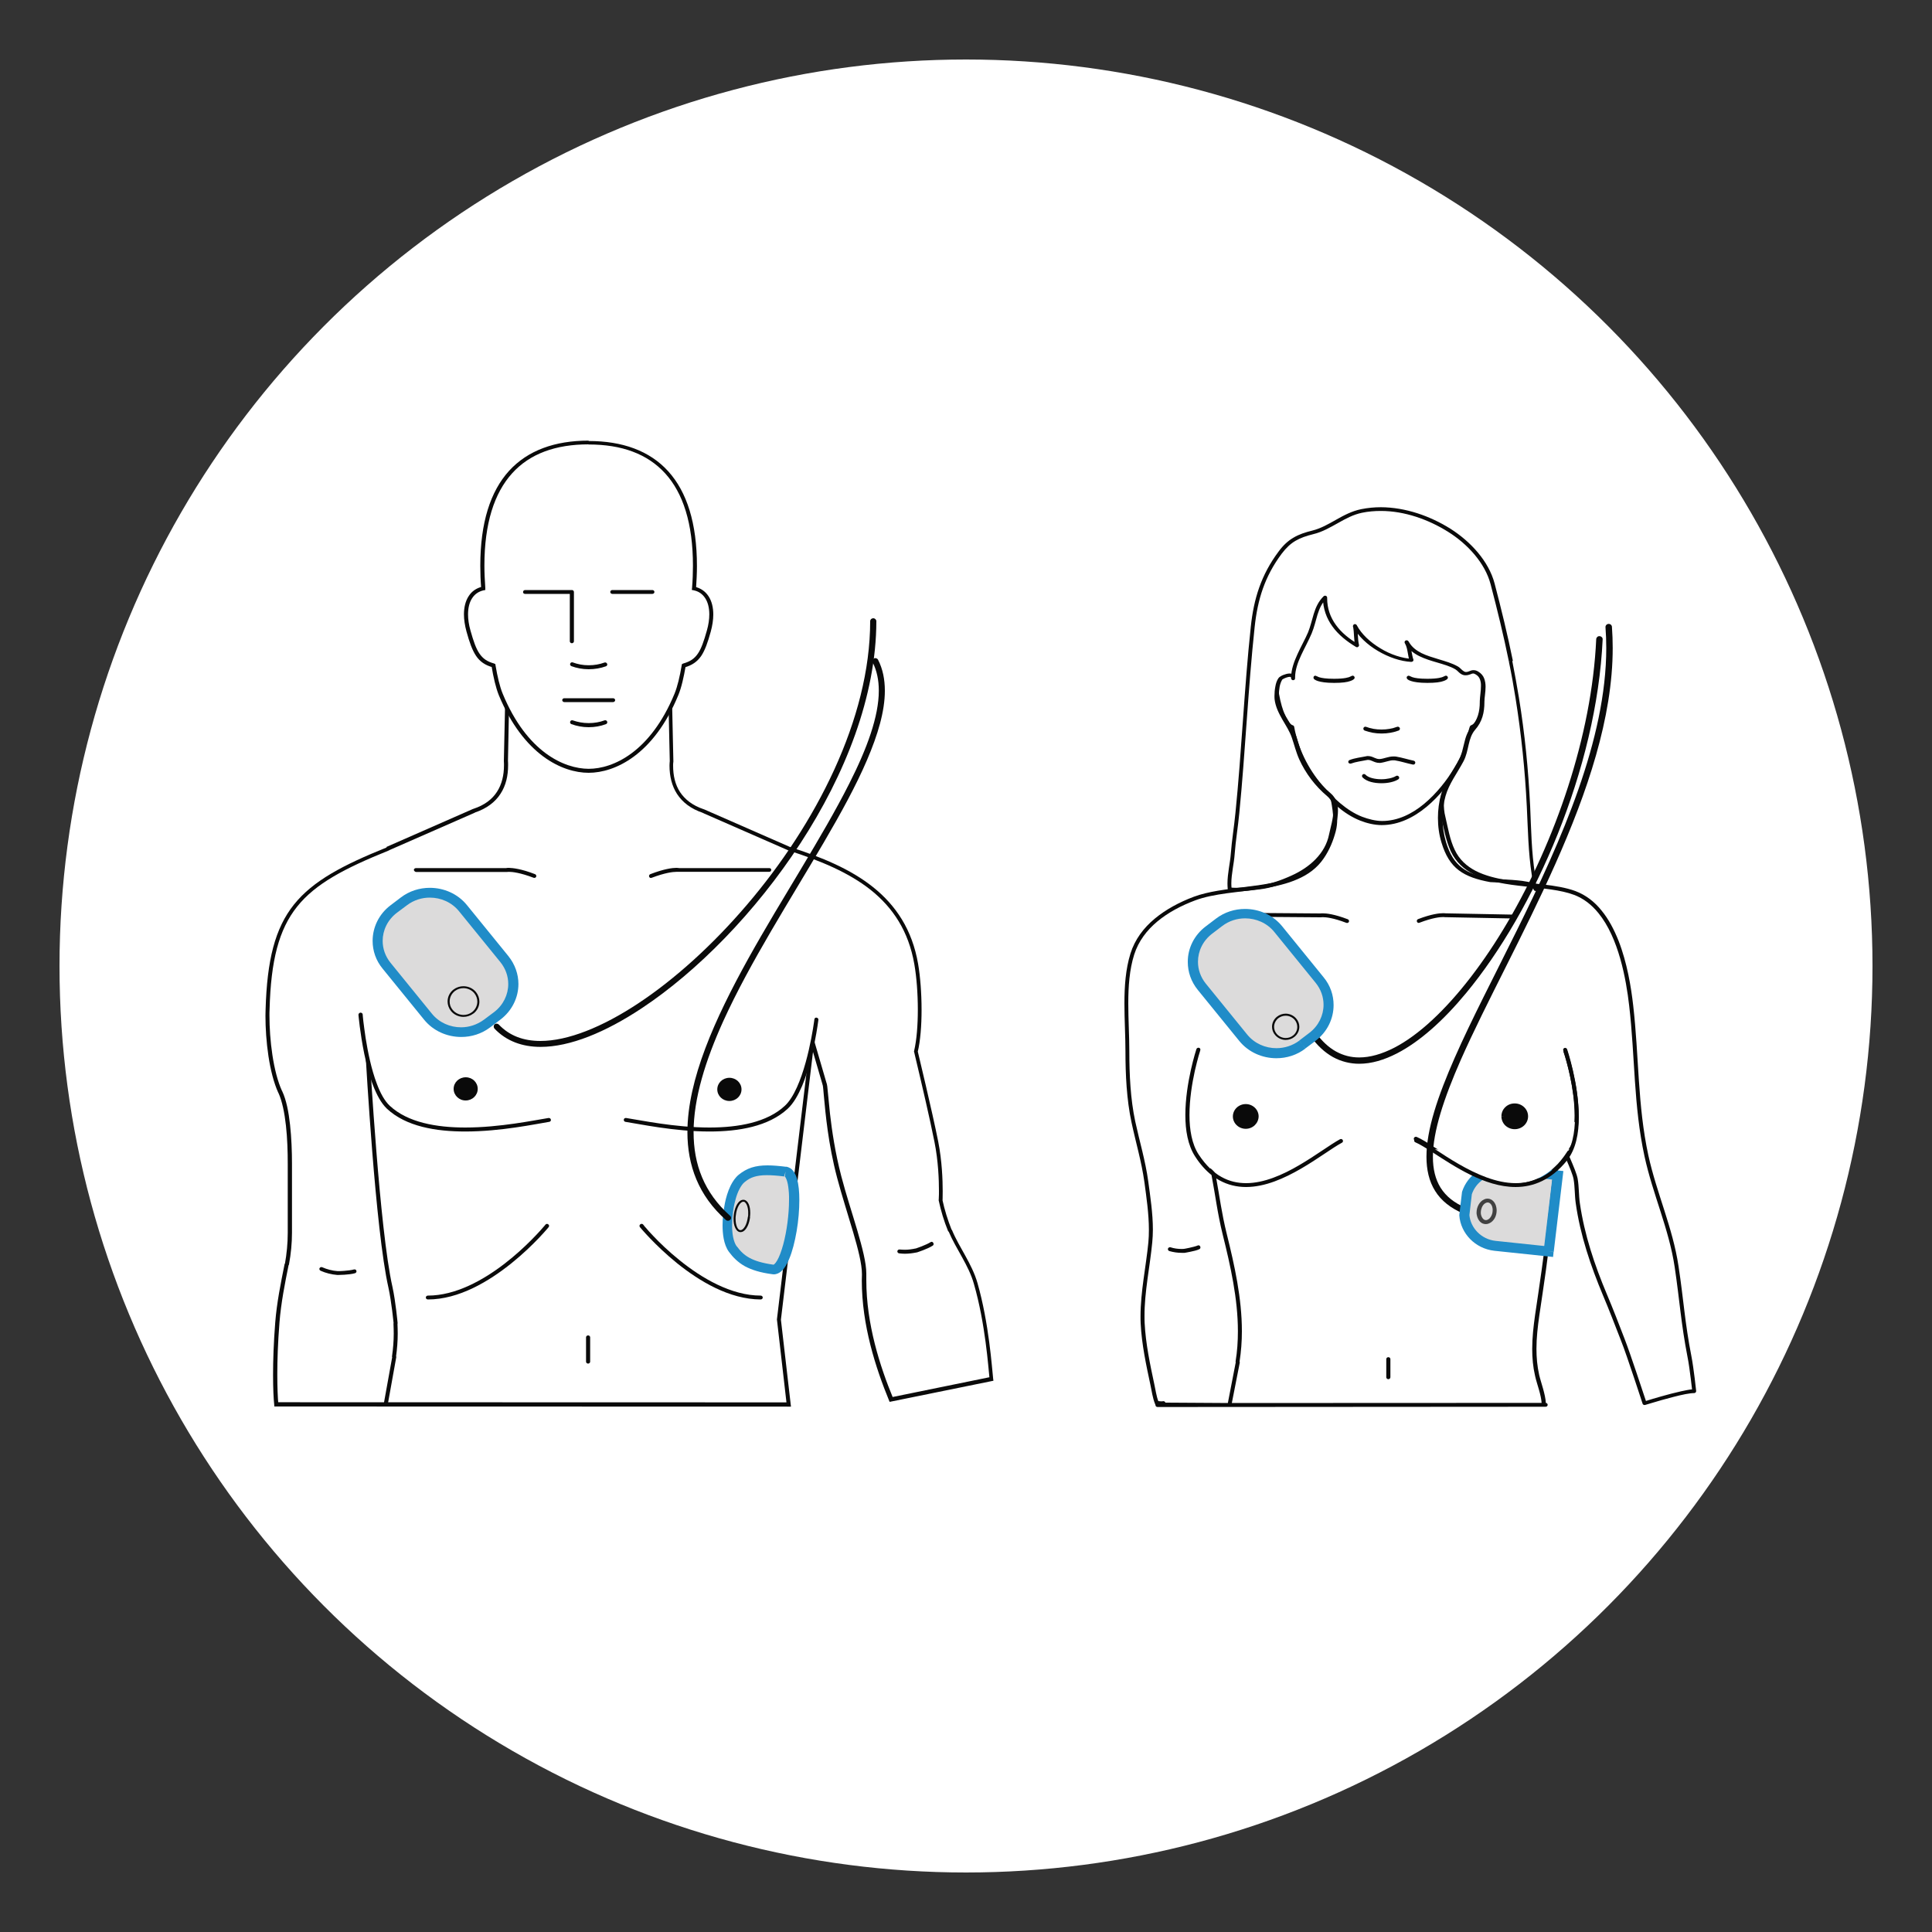 <svg xmlns="http://www.w3.org/2000/svg" xmlns:xlink="http://www.w3.org/1999/xlink" id="Ebene_1" x="0px" y="0px" viewBox="0 0 150 150" style="enable-background:new 0 0 150 150;" xml:space="preserve"><rect x="0" y="0" width="150" height="150" fill="#333333" stroke="none"/><style type="text/css">	.st0{fill:#FFFFFF;}	.st1{fill:#0A0A0A;}	.st2{fill:#DCDBDB;}	.st3{fill:#208CC8;}	.st4{fill-rule:evenodd;clip-rule:evenodd;fill:#FFFFFF;}	.st5{fill:#424242;}	.st6{fill-rule:evenodd;clip-rule:evenodd;fill:#0A0A0A;}</style><circle class="st0" cx="75" cy="75" r="70.38"></circle><g>	<path class="st0" d="M52.06,54.98l0.09,4.1l-0.01,0.03c-0.01,0.11-0.02,0.22-0.02,0.34c0,1.59,0.69,2.92,2.49,3.53l6.69,2.93  l0.02,0.02L61.3,65.9c4.87,1.56,8.94,3.7,9.84,8.95c0.33,1.92,0.4,5.01-0.02,6.79c0,0,1.13,4.69,1.59,7  c0.46,2.31,0.34,4.55,0.34,4.55c0.16,0.8,0.41,1.58,0.71,2.34l0.04,0.05c0.57,1.35,1.55,2.61,1.97,4.07  c0.9,3.13,1.12,6.52,1.22,7.42l-7.79,1.59c-1.08-2.6-2.19-6.07-2.09-9.67c0.04-1.56-1.19-4.76-1.93-7.6  c-0.97-3.69-1-6.93-1.14-7.24l-0.96-3.25l-2.59,21.57l0.76,6.59l-39.79-0.01c-0.08-0.91-0.17-3.13,0.09-6.38  c0.12-1.51,0.42-3.04,0.72-4.47l0.03-0.05c0.15-0.79,0.23-1.61,0.23-2.43l0-0.01v-3l0-0.04v-2.29l0,0c0-1.89-0.14-4.24-0.74-5.56  l-0.01-0.02c-0.76-1.67-1.04-4.45-0.98-6.39c0.2-7.67,2.48-9.72,9.34-12.47l0.02-0.02l6.69-2.93c1.8-0.61,2.48-1.94,2.48-3.53  c0-0.12,0-0.23-0.01-0.34l0-0.03l0.08-4.1"></path>	<path class="st1" d="M51.91,54.98l0.09,4.08l0,0.01l0,0.01l0,0.01c-0.01,0.12-0.02,0.23-0.02,0.35c0,0.82,0.18,1.58,0.59,2.21  c0.42,0.64,1.07,1.15,2,1.46l0.05-0.14l-0.07,0.14l6.67,2.92l0.01,0.01l0.19-0.24l-0.02-0.02L61.3,65.9l-0.05,0.14  c2.43,0.78,4.65,1.7,6.36,3.06c1.71,1.37,2.93,3.18,3.38,5.77c0.17,0.97,0.27,2.26,0.27,3.52c0,1.2-0.09,2.36-0.29,3.21l-0.01,0.03  l0.01,0.03c0,0,0.07,0.29,0.18,0.77c0.34,1.42,1.06,4.49,1.4,6.22c0.3,1.49,0.35,2.97,0.35,3.8c0,0.22,0,0.4-0.01,0.52  c0,0.12-0.01,0.19-0.01,0.19l0,0.02l0,0.02c0.17,0.8,0.41,1.6,0.72,2.36l0.01,0.02l0.06,0.07l0.12-0.1l-0.14,0.06  c0.58,1.37,1.56,2.63,1.96,4.06c0.9,3.11,1.12,6.49,1.22,7.4l0.16-0.02l-0.03-0.15l-7.79,1.59l0.03,0.15l0.15-0.06  c-1.03-2.49-2.09-5.77-2.09-9.19c0-0.14,0-0.28,0-0.42c0-0.03,0-0.06,0-0.09c0-0.83-0.31-2.01-0.7-3.35  c-0.39-1.33-0.88-2.81-1.24-4.2c-0.48-1.84-0.73-3.56-0.88-4.87c-0.07-0.65-0.12-1.2-0.16-1.61c-0.02-0.2-0.04-0.37-0.05-0.5  c-0.01-0.06-0.02-0.12-0.03-0.17c-0.01-0.05-0.02-0.08-0.04-0.12l-0.14,0.06l0.15-0.04l-0.95-3.25l-0.31,0.02l-2.59,21.59  l0.74,6.44l-39.61-0.01v0.15l0.16-0.01c-0.04-0.45-0.08-1.23-0.08-2.29c0-1.07,0.04-2.44,0.17-4.06c0.12-1.5,0.42-3.02,0.71-4.45  l-0.15-0.03l0.13,0.08l0.03-0.05l0.02-0.03l0-0.03c0.15-0.8,0.23-1.63,0.23-2.45h-0.16l0.15,0.06l0-0.01l0.01-0.03v-3.03l0-0.04  l0-0.01v-2.35l-0.04-0.04l-0.12,0.09h0.16c0-0.95-0.04-2.01-0.15-3.01c-0.11-1-0.29-1.93-0.61-2.61l0,0l-0.01-0.02l-0.14,0.07  l0.14-0.06c-0.69-1.5-0.98-3.98-0.98-5.87c0-0.16,0-0.31,0.01-0.46c0.1-3.82,0.72-6.21,2.14-7.99c1.42-1.78,3.68-2.97,7.1-4.35  l0.03-0.01l0.02-0.02l6.66-2.92l-0.07-0.14l0.05,0.14c0.93-0.31,1.59-0.82,2-1.46c0.42-0.64,0.59-1.4,0.59-2.21  c0-0.12,0-0.23-0.01-0.35v0l0-0.02l0.08-4.08l-0.31-0.01l-0.09,4.12l0.01,0.04l0.15-0.03l-0.16,0.01c0.01,0.1,0.01,0.21,0.01,0.32  c0,0.77-0.17,1.48-0.54,2.05c-0.37,0.58-0.96,1.04-1.84,1.33l-0.01,0l-6.72,2.95L30,65.82l0.12,0.1l-0.06-0.14  c-3.43,1.38-5.74,2.59-7.23,4.44c-1.48,1.85-2.1,4.32-2.21,8.17c0,0.15-0.01,0.31-0.01,0.47c0,1.92,0.28,4.41,1,5.99l0,0l0.01,0.02  l0.14-0.07l-0.14,0.06c0.29,0.64,0.47,1.54,0.58,2.53c0.11,0.98,0.14,2.04,0.14,2.98v0.05l0,0v2.24l0,0.04v0.01v3.01h0.16  l-0.15-0.06l0,0.01l-0.01,0.03v0.03c0,0.81-0.08,1.61-0.22,2.4l0.16,0.02l-0.14-0.08l-0.03,0.05l-0.02,0.02l0,0.03  c-0.29,1.44-0.6,2.97-0.72,4.49c-0.13,1.63-0.17,3-0.17,4.08c0,1.08,0.04,1.86,0.09,2.32l0.01,0.14l40.11,0.01l-0.78-6.75  l2.49-20.79l0.74,2.53l0,0.01c0,0,0.01,0.02,0.02,0.06c0.03,0.14,0.05,0.45,0.09,0.88c0.12,1.29,0.33,3.67,1.02,6.28  c0.37,1.4,0.85,2.88,1.24,4.21c0.39,1.33,0.69,2.5,0.69,3.27c0,0.03,0,0.05,0,0.08c0,0.14-0.01,0.29-0.01,0.43  c0,3.47,1.08,6.79,2.11,9.3l0.05,0.12l8.06-1.64l-0.02-0.14c-0.1-0.9-0.32-4.3-1.22-7.45c-0.43-1.5-1.42-2.76-1.97-4.09l-0.01-0.02  l-0.06-0.07l-0.12,0.1l0.15-0.06c-0.3-0.75-0.54-1.53-0.71-2.31l-0.15,0.03l0.16,0.01c0,0,0.01-0.27,0.01-0.72  c0-0.85-0.05-2.34-0.35-3.86c-0.46-2.32-1.59-7-1.59-7.01l-0.15,0.04l0.15,0.03c0.21-0.88,0.3-2.07,0.3-3.28  c0-1.28-0.1-2.58-0.27-3.57c-0.46-2.66-1.73-4.54-3.49-5.95c-1.76-1.41-4.02-2.34-6.46-3.12l-0.15,0.26l0.02,0.02l0.19-0.24  l-0.02-0.02l-0.01-0.01l-6.71-2.94l-0.01,0c-0.87-0.29-1.46-0.76-1.84-1.33c-0.38-0.58-0.54-1.28-0.54-2.05  c0-0.11,0-0.21,0.02-0.32l-0.16-0.01l0.15,0.03l0.01-0.03l0-0.02l-0.09-4.12"></path>	<path class="st0" d="M63.39,79.15c0,0-0.64,5.24-2.34,6.81c-3.19,2.97-10.51,1.29-12.47,0.99"></path>	<path class="st1" d="M63.23,79.13c0,0-0.01,0.08-0.03,0.22c-0.07,0.51-0.28,1.81-0.65,3.14c-0.37,1.34-0.91,2.71-1.61,3.36  c-1.39,1.3-3.63,1.69-5.86,1.69c-2.71,0-5.39-0.58-6.47-0.74c-0.09-0.01-0.17,0.04-0.18,0.13c-0.01,0.08,0.05,0.16,0.13,0.17  c1.07,0.16,3.77,0.75,6.52,0.75c2.27,0,4.59-0.39,6.08-1.77c0.45-0.42,0.81-1.06,1.12-1.78c0.9-2.17,1.26-5.12,1.26-5.12  c0.01-0.08-0.05-0.16-0.14-0.17C63.32,78.99,63.24,79.05,63.23,79.13"></path>	<path class="st0" d="M45.69,34.36L45.69,34.36c-5.58,0-8.74,3.46-8.18,11.31v0.02c-1.2,0.24-1.63,1.59-1.15,3.31  c0.47,1.65,0.82,2.35,1.93,2.66l0.02,0.01c0.15,0.9,0.33,1.67,0.57,2.25c1.9,4.59,4.86,5.92,6.82,5.93h-0.01h0.01h0  c1.97-0.01,4.92-1.34,6.82-5.93c0.24-0.58,0.42-1.35,0.57-2.25l0.02-0.01c1.11-0.31,1.47-1,1.93-2.66  c0.48-1.72,0.05-3.07-1.15-3.31l0-0.02C54.45,37.81,51.29,34.36,45.69,34.36h0.01"></path>	<path class="st1" d="M45.69,34.36v0.15h0.01v-0.3c-2.61,0-4.72,0.75-6.18,2.35c-1.45,1.6-2.23,4.03-2.23,7.37  c0,0.56,0.02,1.14,0.07,1.75l0.16-0.01h-0.16v0.02h0.16l-0.03-0.15c-0.48,0.1-0.86,0.36-1.1,0.74c-0.25,0.38-0.37,0.87-0.37,1.42  c0,0.41,0.07,0.86,0.2,1.34c0.23,0.83,0.44,1.43,0.74,1.88c0.3,0.45,0.71,0.73,1.3,0.89l0.04-0.15l-0.07,0.14l0.02,0.01l0.07-0.14  l-0.16,0.03c0.15,0.9,0.33,1.68,0.57,2.28c1.92,4.63,4.93,6.02,6.97,6.02v-0.3h-0.01v0.3h0.01v-0.3h0v0.3  c2.04,0,5.05-1.39,6.96-6.02c0.25-0.6,0.42-1.38,0.58-2.28l-0.16-0.03l0.07,0.14l0.02-0.01l-0.07-0.13l0.04,0.15  c0.58-0.16,0.99-0.44,1.3-0.89c0.3-0.45,0.51-1.05,0.74-1.88c0.13-0.47,0.2-0.93,0.2-1.34c0-0.55-0.12-1.04-0.37-1.42  c-0.25-0.38-0.62-0.64-1.1-0.74l-0.03,0.15l0.16,0.02l0-0.02v0v0c0.04-0.61,0.07-1.19,0.07-1.75c0-3.33-0.78-5.76-2.23-7.36  c-1.45-1.6-3.57-2.35-6.17-2.35v0.3h0v-0.3h-0.01v0.3V34.36v0.15h0.01v-0.3h0v0.3c2.55,0,4.55,0.72,5.94,2.25  c1.38,1.52,2.15,3.88,2.15,7.16c0,0.55-0.02,1.13-0.07,1.73l0.16,0.01l-0.16-0.02v0.02l-0.02,0.14l0.14,0.03  c0.4,0.08,0.69,0.29,0.9,0.61c0.21,0.32,0.32,0.75,0.32,1.26c0,0.38-0.06,0.81-0.19,1.26c-0.23,0.82-0.43,1.4-0.7,1.79  c-0.27,0.39-0.59,0.61-1.12,0.76l-0.02,0.01l-0.03,0.01l-0.07,0.04l-0.01,0.07c-0.15,0.89-0.33,1.65-0.56,2.22  c-1.88,4.55-4.78,5.83-6.67,5.83v0.3h0v-0.3h-0.01v0.3h0.01v-0.3c-1.89-0.01-4.79-1.28-6.67-5.83c-0.23-0.56-0.41-1.33-0.56-2.22  l-0.01-0.08l-0.09-0.04l-0.01-0.01l-0.01,0c-0.53-0.15-0.85-0.37-1.12-0.76c-0.27-0.39-0.47-0.97-0.7-1.79  c-0.13-0.45-0.19-0.88-0.19-1.26c0-0.51,0.11-0.95,0.32-1.26c0.21-0.32,0.5-0.52,0.9-0.61l0.12-0.02v-0.14v-0.01v-0.01  c-0.04-0.6-0.07-1.18-0.07-1.73c0-3.29,0.77-5.64,2.15-7.17c1.38-1.53,3.39-2.25,5.94-2.25v-0.3h-0.01v0.3"></path>	<polyline class="st0" points="40.76,45.96 44.39,45.96 44.39,49.79  "></polyline>	<path class="st1" d="M40.76,46.11h3.48v3.68c0,0.08,0.07,0.15,0.16,0.15c0.09,0,0.16-0.07,0.16-0.15v-3.83  c0-0.04-0.02-0.08-0.05-0.11c-0.03-0.03-0.07-0.04-0.11-0.04h-3.63c-0.09,0-0.16,0.07-0.16,0.15  C40.6,46.04,40.67,46.11,40.76,46.11"></path>	<line class="st0" x1="47.54" y1="45.96" x2="50.64" y2="45.96"></line>	<path class="st1" d="M47.54,46.11h3.11c0.09,0,0.16-0.07,0.16-0.15c0-0.08-0.07-0.15-0.16-0.15h-3.11c-0.09,0-0.16,0.07-0.16,0.15  C47.38,46.04,47.45,46.11,47.54,46.11"></path>	<line class="st0" x1="43.81" y1="54.36" x2="47.6" y2="54.36"></line>	<path class="st1" d="M43.81,54.51h3.79c0.09,0,0.16-0.07,0.16-0.15c0-0.08-0.07-0.15-0.16-0.15h-3.79c-0.09,0-0.16,0.07-0.16,0.15  C43.66,54.45,43.73,54.51,43.81,54.51"></path>	<path class="st0" d="M46.99,51.58c-0.39,0.14-0.83,0.22-1.28,0.22h-0.02c-0.45,0-0.88-0.08-1.28-0.22"></path>	<path class="st1" d="M46.93,51.44c-0.38,0.14-0.79,0.21-1.22,0.21h-0.02c-0.43,0-0.84-0.08-1.22-0.22  c-0.08-0.03-0.17,0.01-0.2,0.09c-0.03,0.08,0.01,0.16,0.09,0.2c0.41,0.15,0.87,0.24,1.33,0.24h0.02c0.47,0,0.92-0.08,1.34-0.23  c0.08-0.03,0.12-0.12,0.09-0.19C47.1,51.45,47.01,51.41,46.93,51.44"></path>	<path class="st0" d="M46.99,56.07c-0.39,0.15-0.83,0.23-1.28,0.23h-0.02c-0.45,0-0.88-0.08-1.28-0.23"></path>	<path class="st1" d="M46.93,55.93c-0.37,0.14-0.79,0.21-1.22,0.21h-0.02c-0.43,0-0.84-0.08-1.22-0.21  c-0.08-0.03-0.17,0.01-0.2,0.09c-0.03,0.08,0.01,0.17,0.09,0.2c0.41,0.15,0.87,0.24,1.33,0.24h0.02c0.47,0,0.92-0.08,1.34-0.24  c0.08-0.03,0.12-0.12,0.09-0.2C47.1,55.93,47.01,55.9,46.93,55.93"></path>	<path class="st0" d="M59.74,67.55H52.7c0,0-0.61-0.13-2.15,0.46"></path>	<path class="st1" d="M59.74,67.4H52.7v0.15l0.03-0.15c-0.01,0-0.08-0.02-0.21-0.02c-0.3,0-0.94,0.07-2.03,0.49  c-0.08,0.03-0.12,0.12-0.09,0.2c0.03,0.08,0.12,0.12,0.2,0.08c1.06-0.4,1.66-0.46,1.91-0.46c0.06,0,0.1,0,0.12,0l0.02,0h0  l0.01-0.06l-0.01,0.06h0l0.01-0.06l-0.01,0.06l0.03,0h7.04c0.09,0,0.16-0.07,0.16-0.15C59.89,67.47,59.82,67.4,59.74,67.4"></path>	<path class="st0" d="M32.31,67.55h7.04c0,0,0.61-0.13,2.15,0.46"></path>	<path class="st1" d="M32.31,67.7h7.04l0.03,0l-0.01-0.06l0.01,0.06l-0.01-0.06l0.01,0.06c0,0,0.05-0.01,0.14-0.01  c0.25,0,0.86,0.06,1.91,0.46c0.08,0.03,0.17-0.01,0.2-0.08c0.03-0.08-0.01-0.17-0.09-0.2c-1.08-0.42-1.73-0.48-2.03-0.49  c-0.13,0-0.2,0.01-0.21,0.02l0.03,0.15V67.4h-7.04c-0.09,0-0.16,0.07-0.16,0.15C32.16,67.63,32.23,67.7,32.31,67.7"></path>	<path class="st0" d="M28.56,82.15c0,0,0.76,13.36,1.76,17.79c0.25,1.12,0.4,2.78,0.4,2.78l-0.01,0.07c0.01,0.25,0.02,0.5,0.02,0.75  c0,0.6-0.05,1.19-0.13,1.76l0.02,0.06l-0.66,3.63"></path>	<path class="st1" d="M28.4,82.16c0,0,0.19,3.34,0.5,7.24c0.31,3.9,0.75,8.34,1.26,10.58l0,0l0,0c0.12,0.55,0.22,1.24,0.29,1.79  c0.03,0.27,0.06,0.52,0.08,0.69c0.02,0.17,0.03,0.27,0.03,0.27l0.16-0.01l-0.16-0.02l-0.01,0.07l0,0.01v0.01  c0.01,0.25,0.02,0.49,0.02,0.75c0,0.59-0.05,1.17-0.13,1.74l-0.01,0.03l0.02,0.06l-0.65,3.6l0.31,0.05l0.66-3.67l-0.03-0.09  l-0.15,0.04l0.16,0.02c0.08-0.58,0.13-1.18,0.13-1.78c0-0.26-0.01-0.51-0.02-0.76l-0.16,0.01l0.16,0.02l0.01-0.07l0-0.02l0-0.01  c0,0-0.15-1.66-0.4-2.8v0v0c-0.5-2.2-0.94-6.65-1.25-10.54c-0.16-1.95-0.28-3.75-0.37-5.08c-0.04-0.66-0.08-1.2-0.1-1.57  c-0.02-0.37-0.04-0.58-0.04-0.58"></path>	<path class="st0" d="M72.34,96.56c-0.35,0.24-1.2,0.52-1.2,0.52c-0.44,0.1-0.88,0.12-1.3,0.08"></path>	<path class="st1" d="M72.25,96.44c-0.15,0.1-0.45,0.23-0.7,0.33c-0.12,0.05-0.24,0.09-0.33,0.12c-0.08,0.03-0.14,0.05-0.14,0.05  l0.05,0.14l-0.04-0.15c-0.28,0.06-0.56,0.1-0.83,0.1c-0.14,0-0.28-0.01-0.41-0.02c-0.09-0.01-0.17,0.05-0.18,0.13  c-0.01,0.08,0.05,0.16,0.14,0.17c0.15,0.02,0.3,0.03,0.45,0.03c0.3,0,0.6-0.04,0.9-0.1l0.01,0l0.01,0c0,0,0.22-0.07,0.48-0.17  c0.26-0.1,0.56-0.23,0.76-0.36c0.07-0.05,0.09-0.14,0.04-0.21C72.42,96.41,72.32,96.39,72.25,96.44"></path>	<line class="st0" x1="45.66" y1="103.83" x2="45.66" y2="105.72"></line>	<path class="st1" d="M45.5,103.83v1.89c0,0.08,0.07,0.15,0.16,0.15c0.09,0,0.16-0.07,0.16-0.15v-1.89c0-0.08-0.07-0.15-0.16-0.15  C45.57,103.68,45.5,103.75,45.5,103.83"></path>	<path class="st0" d="M27.99,78.78c0,0,0.47,5.61,2.16,7.19c3.2,2.97,10.51,1.29,12.47,0.99"></path>	<path class="st1" d="M27.83,78.79c0,0,0.12,1.41,0.45,3.02c0.17,0.81,0.38,1.66,0.67,2.42c0.29,0.76,0.64,1.42,1.09,1.85  c1.49,1.39,3.81,1.77,6.08,1.77c2.76,0,5.46-0.58,6.52-0.75c0.09-0.01,0.15-0.09,0.13-0.17c-0.01-0.08-0.09-0.14-0.18-0.13  c-1.09,0.17-3.76,0.74-6.47,0.74c-2.23,0-4.47-0.39-5.86-1.69c-0.39-0.36-0.74-0.99-1.01-1.73c-0.42-1.1-0.69-2.45-0.86-3.51  c-0.08-0.53-0.14-1-0.18-1.32c-0.04-0.33-0.05-0.52-0.05-0.53c-0.01-0.08-0.08-0.14-0.17-0.14C27.89,78.63,27.83,78.71,27.83,78.79  "></path>	<path class="st0" d="M27.53,98.7c-0.4,0.12-1.31,0.14-1.31,0.14c-0.45-0.03-0.87-0.14-1.26-0.31"></path>	<path class="st1" d="M27.48,98.56c-0.17,0.05-0.5,0.09-0.77,0.11c-0.14,0.01-0.26,0.01-0.35,0.02c-0.09,0-0.15,0-0.15,0l0,0.15  l0.01-0.15c-0.43-0.03-0.83-0.14-1.2-0.3c-0.08-0.04-0.17,0-0.21,0.07c-0.04,0.07,0,0.16,0.08,0.2c0.4,0.18,0.84,0.29,1.31,0.33  h0.01h0.01c0,0,0.23-0.01,0.51-0.02c0.28-0.02,0.61-0.05,0.84-0.12c0.08-0.03,0.13-0.11,0.1-0.19  C27.65,98.58,27.57,98.54,27.48,98.56"></path>	<path class="st1" d="M55.69,84.58c0-0.5,0.42-0.9,0.94-0.9c0.52,0,0.94,0.4,0.94,0.9c0,0.5-0.42,0.9-0.94,0.9  C56.11,85.48,55.69,85.08,55.69,84.58"></path>	<path class="st1" d="M35.22,84.54c0-0.5,0.42-0.9,0.94-0.9c0.52,0,0.93,0.4,0.93,0.9c0,0.5-0.42,0.9-0.93,0.9  C35.65,85.45,35.22,85.04,35.22,84.54"></path>	<path class="st1" d="M42.35,95.08c0,0-0.02,0.02-0.05,0.06c-0.25,0.3-1.44,1.67-3.11,2.96c-1.67,1.29-3.82,2.49-5.97,2.49  c-0.09,0-0.16,0.07-0.16,0.15c0,0.08,0.07,0.15,0.16,0.15c2.42,0,4.76-1.42,6.5-2.82c1.74-1.4,2.88-2.8,2.88-2.8  c0.05-0.07,0.04-0.16-0.03-0.21C42.5,95,42.4,95.01,42.35,95.08"></path>	<path class="st1" d="M49.68,95.27c0,0,1.15,1.4,2.88,2.8c1.74,1.4,4.07,2.81,6.5,2.82c0.09,0,0.16-0.07,0.16-0.15  c0-0.08-0.07-0.15-0.16-0.15c-2.29,0-4.58-1.36-6.29-2.74c-0.86-0.69-1.57-1.38-2.06-1.9c-0.25-0.26-0.44-0.47-0.57-0.63  c-0.07-0.07-0.12-0.13-0.15-0.18c-0.03-0.04-0.05-0.06-0.05-0.06c-0.05-0.07-0.15-0.08-0.22-0.03  C49.64,95.11,49.63,95.2,49.68,95.27"></path>	<path class="st2" d="M60.99,90.96c-1.79-0.21-2.59-0.12-3.37,0.53c-0.86,0.71-1.05,2.66-1.05,2.66s-0.3,1.94,0.37,2.83  c0.6,0.81,1.32,1.33,3.11,1.57C61.44,98.74,62.4,91.13,60.99,90.96"></path>	<path class="st3" d="M60.99,90.96l0.05-0.37c-0.56-0.07-1.03-0.11-1.45-0.11c-0.47,0-0.87,0.05-1.24,0.17  c-0.37,0.12-0.69,0.31-0.99,0.55l0,0l0,0c-0.28,0.23-0.47,0.53-0.63,0.84c-0.23,0.47-0.37,0.98-0.45,1.38  c-0.08,0.4-0.11,0.69-0.11,0.69l0.39,0.04l-0.39-0.06c0,0.01-0.07,0.46-0.07,1.04c0,0.32,0.02,0.69,0.09,1.05  c0.07,0.36,0.19,0.72,0.41,1.02v0c0.32,0.43,0.7,0.81,1.23,1.11c0.54,0.29,1.21,0.5,2.14,0.62c0.04,0,0.07,0.01,0.1,0.01  c0.24,0,0.44-0.11,0.59-0.24c0.26-0.23,0.44-0.55,0.61-0.95c0.25-0.59,0.44-1.35,0.58-2.16c0.14-0.81,0.21-1.66,0.21-2.42  c0-0.63-0.05-1.19-0.18-1.64c-0.06-0.22-0.15-0.42-0.28-0.6c-0.07-0.09-0.14-0.17-0.24-0.23c-0.1-0.06-0.22-0.11-0.34-0.12  L60.99,90.96l-0.05,0.37l0-0.02l-0.01,0.02h0l0-0.02l-0.01,0.02l0,0c0.01,0,0.05,0.04,0.1,0.14c0.07,0.14,0.14,0.37,0.18,0.67  c0.04,0.3,0.07,0.65,0.06,1.04c0,1.08-0.17,2.41-0.45,3.44c-0.14,0.51-0.3,0.95-0.47,1.24c-0.08,0.14-0.16,0.24-0.22,0.29  l-0.06,0.04l-0.01,0l0,0.02v-0.02h0l0,0.02v-0.02v0.03l0-0.03h0v0.03l0-0.03c-0.86-0.12-1.44-0.3-1.86-0.53  c-0.42-0.23-0.7-0.51-0.98-0.89l0,0.01l-0.01-0.01c-0.12-0.16-0.22-0.42-0.28-0.72c-0.06-0.29-0.08-0.62-0.08-0.91  c0-0.26,0.02-0.5,0.03-0.66c0.01-0.08,0.02-0.15,0.02-0.2l0.01-0.05l0-0.02l0-0.01l0-0.01v-0.02c0.01-0.1,0.07-0.57,0.22-1.09  c0.07-0.26,0.17-0.53,0.29-0.76c0.12-0.23,0.26-0.43,0.4-0.54c0.24-0.2,0.47-0.33,0.73-0.41c0.26-0.08,0.57-0.13,0.99-0.13  c0.37,0,0.81,0.03,1.35,0.1"></path>	<path class="st2" d="M58.15,94.46c-0.07,0.65-0.38,1.15-0.69,1.12c-0.3-0.03-0.49-0.59-0.42-1.24c0.07-0.65,0.38-1.15,0.69-1.12  C58.04,93.25,58.23,93.81,58.15,94.46"></path>	<path class="st1" d="M58.15,94.46l-0.08-0.01c-0.04,0.31-0.12,0.58-0.23,0.77c-0.06,0.1-0.12,0.17-0.18,0.22  c-0.06,0.05-0.12,0.07-0.17,0.07l-0.02,0c-0.09-0.01-0.18-0.09-0.25-0.25c-0.07-0.16-0.11-0.38-0.11-0.63c0-0.09,0-0.18,0.02-0.27  c0.03-0.31,0.12-0.58,0.23-0.77c0.06-0.1,0.12-0.17,0.18-0.22c0.06-0.05,0.12-0.07,0.17-0.07l0.02,0c0.04,0,0.09,0.02,0.13,0.07  c0.13,0.12,0.24,0.43,0.23,0.82c0,0.09,0,0.18-0.01,0.27L58.15,94.46l0.08,0.01c0.01-0.1,0.02-0.19,0.02-0.29  c0-0.27-0.04-0.51-0.12-0.69c-0.04-0.09-0.09-0.17-0.16-0.23c-0.06-0.06-0.14-0.1-0.22-0.11l-0.04,0c-0.1,0-0.19,0.04-0.27,0.1  c-0.24,0.19-0.41,0.6-0.47,1.08c-0.01,0.1-0.02,0.2-0.02,0.29c0,0.27,0.04,0.51,0.13,0.7c0.08,0.18,0.2,0.32,0.38,0.34l0.04,0  c0.1,0,0.19-0.04,0.27-0.1c0.24-0.19,0.41-0.6,0.47-1.08"></path>	<path class="st1" d="M38.39,79.86c0.92,0.97,2.16,1.42,3.58,1.42c2.28,0,5.02-1.12,7.87-3.01c4.28-2.84,8.82-7.44,12.3-12.79  c3.48-5.34,5.89-11.43,5.9-17.25c0-0.12-0.11-0.23-0.24-0.23c-0.13,0-0.24,0.1-0.24,0.23c0,7.59-4.23,15.77-9.57,22.02  c-2.67,3.13-5.61,5.78-8.42,7.64c-2.81,1.86-5.49,2.93-7.61,2.93c-1.32,0-2.4-0.4-3.23-1.27c-0.09-0.09-0.24-0.1-0.33-0.02  C38.31,79.62,38.31,79.76,38.39,79.86"></path>	<path class="st1" d="M56.69,94.4c-2.03-1.81-2.84-4-2.84-6.5c0-2.62,0.92-5.56,2.3-8.61c2.08-4.58,5.21-9.43,7.82-13.9  c1.31-2.24,2.49-4.38,3.34-6.37c0.85-1.98,1.39-3.8,1.39-5.39c0-0.88-0.16-1.69-0.53-2.41c-0.06-0.11-0.2-0.16-0.31-0.1  c-0.12,0.06-0.17,0.19-0.11,0.3c0.33,0.65,0.48,1.38,0.48,2.21c0,1.99-0.91,4.48-2.3,7.22c-2.08,4.13-5.21,8.86-7.83,13.57  c-2.61,4.71-4.72,9.39-4.73,13.47c0,2.59,0.86,4.94,2.99,6.83c0.1,0.09,0.24,0.08,0.33-0.01C56.79,94.62,56.78,94.48,56.69,94.4"></path>	<path class="st2" d="M37.81,79.47c-1.42,1.07-3.48,0.83-4.59-0.54l-3.21-3.95c-1.11-1.37-0.86-3.34,0.56-4.41l0.79-0.6  c1.42-1.07,3.47-0.82,4.59,0.54l3.21,3.95c1.11,1.37,0.86,3.34-0.56,4.41"></path>	<path class="st3" d="M37.57,79.17c-0.53,0.39-1.15,0.59-1.77,0.59c-0.86,0-1.7-0.36-2.27-1.06l-3.21-3.95  c-0.41-0.51-0.61-1.1-0.61-1.7c0-0.82,0.38-1.63,1.1-2.18l0.79-0.59c0.53-0.4,1.15-0.59,1.77-0.59c0.86,0,1.7,0.36,2.27,1.06  l3.21,3.95c0.41,0.51,0.61,1.1,0.61,1.7c0,0.82-0.38,1.63-1.1,2.18L37.57,79.17l0.48,0.6l0.79-0.6c0.92-0.69,1.41-1.73,1.41-2.77  c0-0.76-0.26-1.52-0.78-2.17l-3.21-3.95c-0.72-0.89-1.8-1.35-2.89-1.35c-0.79,0-1.58,0.24-2.25,0.75l-0.79,0.6  c-0.92,0.69-1.4,1.73-1.4,2.77c0,0.76,0.25,1.52,0.78,2.16l3.21,3.95c0.72,0.89,1.8,1.35,2.89,1.35c0.79,0,1.58-0.24,2.25-0.75"></path>	<path class="st2" d="M36.7,78.64c0.5-0.38,0.59-1.08,0.2-1.56c-0.39-0.48-1.12-0.57-1.62-0.19c-0.5,0.38-0.59,1.08-0.2,1.56  C35.47,78.93,36.2,79.02,36.7,78.64"></path>	<path class="st1" d="M36.7,78.64l0.05,0.06c0.31-0.24,0.47-0.58,0.47-0.94c0-0.26-0.09-0.51-0.26-0.73  c-0.24-0.3-0.61-0.46-0.98-0.46c-0.26,0-0.53,0.08-0.76,0.25c-0.31,0.23-0.47,0.58-0.47,0.94c0,0.25,0.09,0.51,0.26,0.73  c0.24,0.3,0.61,0.46,0.97,0.46c0.26,0,0.53-0.08,0.76-0.25L36.7,78.64l-0.05-0.06c-0.2,0.15-0.43,0.22-0.66,0.22  c-0.32,0-0.64-0.14-0.85-0.4c-0.16-0.19-0.23-0.41-0.23-0.64c0-0.31,0.14-0.61,0.41-0.82c0.2-0.15,0.43-0.22,0.66-0.22  c0.32,0,0.64,0.14,0.85,0.4c0.15,0.19,0.23,0.41,0.23,0.64c0,0.31-0.14,0.61-0.41,0.82"></path>	<path class="st4" d="M119.92,96.57c0,0-1.81,9.23-0.12,12.33l-29.85,0.11L92,94.04l16.21-0.57"></path>	<rect x="90.82" y="74.56" class="st0" width="29.1" height="23.02"></rect>	<rect x="100.3" y="57.96" class="st0" width="17.1" height="23.25"></rect>	<path class="st0" d="M111.97,60.86c0.03,0.94-0.12,1.68,0.09,2.6c0.21,0.88,0.34,1.75,0.73,2.58c1.49,3.21,6.67,2.25,9.46,3.29  c3.16,1.18,4.07,5.94,4.4,8.74c0.46,3.96,0.33,7.73,1.18,11.68c0.63,2.91,1.89,5.62,2.34,8.58c0.4,2.62,0.49,4.39,1,7  c0.18,0.9,0.36,2.69,0.36,2.69c-0.81-0.02-3.85,0.94-3.85,0.94s-1.17-3.6-1.7-4.97c-0.45-1.15-0.89-2.31-1.37-3.44  c-0.96-2.29-1.76-4.66-2.11-7.12c-0.09-0.63-0.06-1.26-0.17-1.89c-0.12-0.68-1.02-2.4-1.24-3.28"></path>	<path class="st0" d="M90.34,108.94c-0.15,0.03-0.36,0-0.5-0.01c-0.17-0.44-0.24-0.94-0.35-1.43c-0.33-1.54-0.68-3.15-0.76-4.77  c-0.09-2.06,0.39-4.22,0.59-6.27c0.15-1.53-0.1-3.21-0.31-4.71c-0.22-1.59-0.67-3.1-1.01-4.64c-0.38-1.75-0.47-3.69-0.47-5.47  c0-2.42-0.35-5.22,0.38-7.57c0.67-2.12,2.65-3.48,4.81-4.3c2.98-1.12,7.94-0.32,9.92-3.21c0.43-0.63,0.73-1.35,0.91-2.07  c0.21-0.81,0.07-1.56-0.06-2.36"></path>	<line class="st0" x1="120.01" y1="109.07" x2="89.88" y2="109.09"></line>	<path class="st1" d="M117.45,71.01l-5.24-0.1l0,0.15l0.03-0.15c-0.01,0-0.07-0.01-0.19-0.01c-0.29,0-0.9,0.06-1.95,0.46  c-0.08,0.03-0.12,0.12-0.09,0.2c0.03,0.08,0.12,0.12,0.2,0.08c1.02-0.39,1.59-0.44,1.83-0.44c0.05,0,0.08,0,0.11,0.01l0.02,0h0  l0.01-0.06l-0.01,0.06h0l0.01-0.06l-0.01,0.06l0.03,0l5.24,0.1c0.09,0,0.16-0.06,0.16-0.15C117.61,71.08,117.54,71.01,117.45,71.01   M97.25,71.18l5.29,0.04l0.03,0l-0.01-0.06l0.01,0.06l-0.01-0.06l0.01,0.06c0,0,0.04-0.01,0.13-0.01c0.24,0,0.81,0.05,1.83,0.44  c0.08,0.03,0.17-0.01,0.2-0.08c0.03-0.08-0.01-0.17-0.09-0.2c-1.05-0.4-1.66-0.46-1.95-0.46c-0.12,0-0.18,0.01-0.19,0.01l0.03,0.15  l0-0.15l-5.3-0.04c-0.09,0-0.16,0.07-0.16,0.15C97.1,71.11,97.17,71.18,97.25,71.18"></path>	<path class="st0" d="M107.28,40.72c-5.27,0-8.26,3.94-7.72,10.3c-1.14,0.22-0.32,5.15,0.75,5.44c0.29,1.67,1.09,3.3,2.21,4.59  c0.84,0.98,1.9,2.01,3.16,2.5c0.48,0.19,1.08,0.34,1.61,0.34c2.51,0.01,4.59-2.29,5.75-4.19c0.32-0.53,0.6-1.09,0.81-1.67  c0.06-0.15,0.35-1.57,0.42-1.59c1.05-0.28,1.87-5.21,0.74-5.45C115.54,44.85,112.56,40.72,107.28,40.72"></path>	<path class="st1" d="M107.28,40.72v-0.15c-2.47,0-4.47,0.86-5.84,2.42c-1.37,1.56-2.11,3.82-2.11,6.6c0,0.46,0.02,0.94,0.06,1.44  l0.16-0.01l-0.03-0.15c-0.14,0.03-0.25,0.1-0.34,0.21c-0.13,0.15-0.21,0.36-0.26,0.61c-0.05,0.24-0.07,0.53-0.07,0.84  c0,0.79,0.15,1.74,0.39,2.52c0.12,0.39,0.27,0.74,0.43,1.02c0.16,0.27,0.35,0.48,0.59,0.55l0.04-0.15l-0.16,0.02  c0.3,1.7,1.1,3.35,2.24,4.67c0.85,0.99,1.93,2.04,3.22,2.55c0.5,0.2,1.11,0.35,1.67,0.35h0.01c1.3,0,2.48-0.59,3.48-1.42  c1-0.83,1.81-1.88,2.4-2.85c0.33-0.54,0.61-1.1,0.83-1.69c0.01-0.03,0.02-0.07,0.04-0.13c0.05-0.19,0.13-0.56,0.21-0.88  c0.04-0.16,0.08-0.31,0.11-0.41c0.02-0.05,0.03-0.1,0.04-0.12l0-0.02v0l-0.07-0.03l0.06,0.05l0-0.01l-0.07-0.03l0.06,0.05  l-0.11-0.09l0.04,0.13c0.05-0.02,0.07-0.04,0.08-0.05l-0.11-0.09l0.04,0.13l0,0c0.25-0.07,0.42-0.28,0.59-0.55  c0.24-0.41,0.44-0.99,0.59-1.63c0.14-0.63,0.22-1.31,0.22-1.91c0-0.41-0.04-0.78-0.13-1.08c-0.05-0.14-0.11-0.27-0.2-0.38  c-0.09-0.1-0.2-0.18-0.34-0.21L115.01,51l0.16,0.01c0.04-0.48,0.06-0.94,0.06-1.4c0-2.72-0.74-4.98-2.1-6.57  c-1.37-1.59-3.37-2.49-5.84-2.49V40.72v0.15c2.39,0,4.29,0.86,5.6,2.38c1.31,1.52,2.03,3.71,2.03,6.37c0,0.44-0.02,0.9-0.06,1.37  c-0.01,0.08,0.05,0.14,0.12,0.16c0.06,0.01,0.11,0.04,0.16,0.1c0.08,0.09,0.15,0.26,0.2,0.48c0.05,0.22,0.07,0.49,0.07,0.78  c0,0.76-0.15,1.69-0.38,2.43c-0.11,0.38-0.25,0.71-0.39,0.95c-0.14,0.24-0.3,0.38-0.4,0.41l0.04,0.15l-0.04-0.15  c-0.06,0.02-0.08,0.04-0.09,0.06c-0.02,0.03-0.03,0.05-0.04,0.07c-0.03,0.08-0.06,0.19-0.1,0.34c-0.06,0.22-0.12,0.51-0.18,0.75  c-0.03,0.12-0.05,0.23-0.08,0.31c-0.02,0.08-0.04,0.15-0.04,0.16c-0.21,0.57-0.48,1.12-0.8,1.64c-0.57,0.94-1.37,1.97-2.33,2.77  c-0.96,0.8-2.07,1.34-3.27,1.34h-0.01c-0.5,0-1.08-0.15-1.55-0.33c-1.21-0.47-2.26-1.49-3.1-2.46c-1.1-1.28-1.88-2.88-2.17-4.52  c-0.01-0.06-0.05-0.1-0.11-0.12c-0.1-0.02-0.26-0.16-0.41-0.41c-0.22-0.36-0.42-0.93-0.56-1.54c-0.14-0.61-0.22-1.28-0.22-1.84  c0-0.39,0.04-0.73,0.12-0.98c0.04-0.12,0.09-0.21,0.14-0.27c0.05-0.06,0.1-0.09,0.16-0.1c0.08-0.02,0.13-0.08,0.13-0.16  c-0.04-0.49-0.06-0.96-0.06-1.41c0-2.74,0.72-4.92,2.03-6.41c1.31-1.49,3.2-2.31,5.6-2.32"></path>	<path class="st0" d="M104.84,59.14c0.38-0.14,0.86-0.2,1.25-0.28c0.42-0.08,0.65,0.26,1.07,0.21c0.42-0.04,0.78-0.26,1.21-0.19  c0.46,0.07,0.91,0.22,1.37,0.32"></path>	<path class="st1" d="M104.9,59.28c0.35-0.13,0.82-0.19,1.22-0.27c0.04-0.01,0.07-0.01,0.1-0.01c0.12,0,0.23,0.04,0.36,0.1  c0.14,0.06,0.3,0.13,0.5,0.13c0.03,0,0.06,0,0.09,0c0.4-0.05,0.72-0.21,1.02-0.2c0.05,0,0.1,0,0.14,0.01  c0.44,0.07,0.88,0.22,1.36,0.32c0.09,0.02,0.17-0.03,0.19-0.12c0.02-0.08-0.04-0.16-0.12-0.18c-0.44-0.09-0.89-0.24-1.37-0.32  c-0.07-0.01-0.13-0.01-0.2-0.01c-0.41,0-0.74,0.18-1.06,0.2l-0.06,0c-0.12,0-0.23-0.04-0.37-0.1c-0.13-0.06-0.29-0.13-0.49-0.13  c-0.05,0-0.1,0-0.16,0.02c-0.38,0.08-0.87,0.13-1.27,0.29c-0.08,0.03-0.12,0.12-0.09,0.2C104.73,59.27,104.82,59.31,104.9,59.28"></path>	<path class="st0" d="M108.47,60.37c-0.61,0.38-2.04,0.39-2.57-0.13"></path>	<path class="st1" d="M108.38,60.25c-0.24,0.15-0.69,0.25-1.13,0.25c-0.25,0-0.51-0.03-0.73-0.09c-0.22-0.06-0.4-0.15-0.51-0.27  c-0.06-0.06-0.16-0.06-0.22,0c-0.06,0.06-0.06,0.15,0,0.22c0.17,0.17,0.4,0.28,0.65,0.35c0.26,0.07,0.54,0.1,0.82,0.1  c0.49,0,0.98-0.1,1.3-0.3c0.07-0.04,0.1-0.14,0.05-0.21C108.55,60.22,108.46,60.2,108.38,60.25"></path>	<path class="st1" d="M109.24,52.69c0.02,0.04,0.1,0.12,0.33,0.19c0.22,0.07,0.6,0.14,1.25,0.14c0.65,0,1.02-0.06,1.24-0.14  c0.22-0.07,0.3-0.15,0.33-0.19c0.05-0.07,0.02-0.16-0.05-0.21c-0.07-0.04-0.17-0.02-0.22,0.05l0.07,0.04l-0.06-0.06l-0.01,0.01  l0.07,0.04l-0.06-0.06c0,0-0.01,0.01-0.05,0.03c-0.11,0.06-0.44,0.17-1.26,0.17c-0.62,0-0.97-0.06-1.15-0.12  c-0.09-0.03-0.14-0.06-0.16-0.07l-0.02-0.01l-0.06,0.06l0.07-0.04l-0.01-0.01l-0.06,0.06l0.07-0.04c-0.05-0.07-0.15-0.09-0.22-0.04  C109.21,52.53,109.19,52.62,109.24,52.69"></path>	<path class="st1" d="M102,52.69c0.02,0.04,0.11,0.12,0.33,0.19c0.23,0.07,0.61,0.14,1.25,0.14c0.65,0,1.02-0.06,1.24-0.14  c0.22-0.07,0.3-0.15,0.33-0.19c0.05-0.07,0.02-0.16-0.05-0.21c-0.07-0.04-0.17-0.02-0.22,0.05l0.07,0.04l-0.06-0.06l-0.01,0.01  l0.07,0.04l-0.06-0.06c0,0-0.01,0.01-0.05,0.03c-0.11,0.06-0.44,0.17-1.26,0.17c-0.63,0-0.97-0.06-1.16-0.12  c-0.09-0.03-0.14-0.06-0.16-0.07l-0.02-0.01l-0.06,0.06l0.07-0.04l-0.01-0.01l-0.06,0.06l0.07-0.04c-0.05-0.07-0.15-0.09-0.22-0.04  C101.98,52.53,101.96,52.62,102,52.69"></path>	<path class="st1" d="M108.47,56.43c-0.37,0.14-0.78,0.21-1.2,0.21h-0.02c-0.42,0-0.82-0.07-1.19-0.21  c-0.08-0.03-0.17,0.01-0.2,0.09c-0.03,0.08,0.01,0.17,0.09,0.2c0.41,0.15,0.84,0.23,1.31,0.23h0.02c0.46,0,0.9-0.08,1.31-0.23  c0.08-0.03,0.12-0.12,0.09-0.2C108.64,56.44,108.55,56.4,108.47,56.43"></path>	<path class="st4" d="M117.31,51.34c-0.41-2.01-0.9-4.03-1.42-6.01c-0.45-1.69-1.83-3.19-3.37-4.16c-1.97-1.23-4.45-1.97-6.8-1.49  c-1.43,0.29-2.43,1.34-3.79,1.67c-1.13,0.28-1.83,0.63-2.54,1.57c-1.34,1.8-1.9,3.61-2.13,5.77c-0.51,4.76-0.71,9.67-1.19,14.43  c-0.1,1.06-0.28,2.12-0.36,3.18c-0.06,0.85-0.34,1.83-0.24,2.72c0.57,0.13,1.61-0.04,2.2-0.1c0.94-0.1,1.86-0.42,2.71-0.81  c1.44-0.65,2.69-1.75,3-3.31c0.2-0.98,0.73-2.33-0.19-3.1c-0.93-0.77-1.65-1.74-2.15-2.82c-0.25-0.54-0.37-1.1-0.57-1.66  c-0.35-1-1.22-1.87-1.34-2.95c-0.05-0.41,0.02-1.21,0.27-1.55c0.11-0.15,0.99-0.54,1-0.08c-0.01-1.2,0.85-2.42,1.31-3.5  c0.39-0.93,0.41-1.99,1.18-2.74c-0.01,1.67,1.06,2.9,2.5,3.73c-0.12-0.48-0.07-1.04-0.18-1.55c0.76,1.45,2.82,2.62,4.4,2.69  c-0.15-0.38-0.15-1.01-0.37-1.38c0.51,0.87,1.5,1.16,2.43,1.43c0.49,0.15,1,0.29,1.44,0.54c0.23,0.13,0.38,0.42,0.66,0.44  c0.41,0.04,0.49-0.29,0.91-0.05c0.78,0.45,0.4,1.53,0.41,2.22c0,0.79-0.16,1.47-0.69,2.08c-0.6,0.69-0.5,1.66-0.92,2.47  c-0.47,0.91-1.12,1.72-1.4,2.72c-0.32,1.16-0.31,2.5,0.04,3.65c0.59,1.95,1.63,2.57,3.68,2.96c0.11,0.02,3.8,0.06,3.46,0.62  c-0.11,0.2-0.15-0.86-0.18-1.06c-0.28-1.78-0.29-3.54-0.39-5.33c-0.14-2.82-0.41-5.57-0.87-8.4  C117.68,53.25,117.5,52.29,117.31,51.34"></path>	<path class="st1" d="M117.31,51.34l0.15-0.03c-0.41-2.02-0.9-4.03-1.42-6.01c-0.46-1.74-1.87-3.26-3.43-4.25  c-1.58-0.99-3.48-1.66-5.4-1.67c-0.51,0-1.02,0.05-1.52,0.15c-0.74,0.15-1.37,0.49-1.97,0.83c-0.6,0.34-1.18,0.67-1.82,0.83  c-0.57,0.14-1.05,0.3-1.47,0.55c-0.43,0.25-0.8,0.59-1.16,1.08c-1.36,1.82-1.93,3.67-2.16,5.85c-0.51,4.77-0.71,9.68-1.19,14.43  c-0.1,1.06-0.28,2.11-0.36,3.18c-0.05,0.7-0.26,1.52-0.26,2.32c0,0.14,0.01,0.29,0.02,0.43c0.01,0.06,0.06,0.12,0.12,0.13  c0.17,0.04,0.36,0.05,0.57,0.05c0.57,0,1.26-0.1,1.69-0.15c0.97-0.1,1.9-0.43,2.76-0.82c0.74-0.33,1.42-0.78,1.97-1.35  c0.55-0.57,0.95-1.26,1.12-2.07c0.11-0.55,0.33-1.23,0.33-1.88c0-0.49-0.14-0.99-0.58-1.36c-0.91-0.76-1.62-1.71-2.1-2.77  c-0.24-0.52-0.37-1.08-0.56-1.65c-0.18-0.52-0.49-1-0.77-1.47c-0.27-0.47-0.51-0.94-0.57-1.45c-0.01-0.07-0.01-0.16-0.01-0.25  c0-0.21,0.02-0.45,0.06-0.67c0.04-0.22,0.12-0.42,0.19-0.53l-0.02-0.01l0.01,0.01h0l-0.02-0.01l0.01,0.01c0,0,0.04-0.03,0.08-0.06  c0.13-0.08,0.39-0.18,0.53-0.18c0.05,0,0.08,0.01,0.09,0.02c0,0,0.01,0,0.01,0.05c0,0.08,0.07,0.15,0.16,0.15  c0.09,0,0.16-0.07,0.16-0.15l0-0.03c0-0.56,0.2-1.14,0.47-1.72c0.27-0.58,0.59-1.15,0.82-1.7c0.2-0.48,0.31-0.99,0.45-1.45  c0.15-0.47,0.33-0.89,0.69-1.24l-0.11-0.11l-0.16,0v0.02c0,0.86,0.28,1.62,0.74,2.25c0.46,0.64,1.11,1.16,1.83,1.59  c0.05,0.03,0.12,0.03,0.17-0.01c0.05-0.04,0.08-0.1,0.06-0.16c-0.11-0.44-0.06-1.01-0.18-1.54l-0.16,0.03l-0.14,0.07  c0.4,0.76,1.12,1.43,1.95,1.92c0.83,0.49,1.76,0.81,2.59,0.85c0.05,0,0.1-0.02,0.14-0.06c0.03-0.04,0.04-0.1,0.02-0.14  c-0.06-0.16-0.1-0.41-0.15-0.66c-0.05-0.25-0.1-0.52-0.23-0.74c-0.04-0.07-0.14-0.1-0.22-0.06c-0.08,0.04-0.1,0.13-0.06,0.21  c0.27,0.47,0.68,0.78,1.12,1c0.45,0.22,0.94,0.37,1.4,0.5c0.49,0.15,0.99,0.28,1.41,0.53c0.08,0.05,0.18,0.14,0.28,0.24  c0.11,0.1,0.25,0.2,0.44,0.22l0.08,0c0.16,0,0.28-0.05,0.37-0.08c0.09-0.04,0.15-0.06,0.2-0.06c0.05,0,0.1,0.01,0.2,0.07  c0.17,0.1,0.27,0.22,0.33,0.38c0.06,0.15,0.09,0.34,0.08,0.54c0,0.38-0.08,0.8-0.09,1.16v0.02v0v0.03c0,0.76-0.16,1.38-0.65,1.96  c-0.33,0.37-0.46,0.82-0.56,1.25c-0.11,0.43-0.19,0.87-0.39,1.25c-0.46,0.89-1.12,1.72-1.41,2.75c-0.16,0.57-0.24,1.19-0.24,1.8  c0,0.66,0.09,1.32,0.28,1.93c0.3,0.99,0.72,1.67,1.34,2.14c0.62,0.47,1.42,0.73,2.45,0.92l0,0l0.04,0  c0.08,0.01,0.33,0.01,0.67,0.03c0.5,0.02,1.2,0.06,1.76,0.14c0.28,0.04,0.53,0.09,0.69,0.14c0.08,0.03,0.14,0.06,0.17,0.08  l0.02,0.02l0.03-0.01h-0.03l0,0.01l0.03-0.01h-0.03h0.03l-0.03-0.01l0,0.01h0.03l-0.03-0.01l0,0l0.08,0.04l-0.06-0.06l-0.02,0.02  l0.08,0.04l-0.06-0.06l0.09,0.1v-0.13c-0.04,0-0.08,0.02-0.09,0.03l0.09,0.1v-0.13V69l0.08-0.12c-0.02-0.01-0.04-0.02-0.08-0.02V69  l0.08-0.12l-0.06,0.09l0.1-0.05c0,0,0-0.02-0.04-0.04l-0.06,0.09l0.1-0.05c-0.01-0.01-0.02-0.09-0.03-0.18  c-0.02-0.13-0.04-0.31-0.05-0.47c-0.01-0.16-0.02-0.3-0.03-0.37c-0.28-1.77-0.3-3.53-0.38-5.32c-0.14-2.83-0.41-5.58-0.87-8.41  c-0.16-0.96-0.33-1.91-0.52-2.87L117.31,51.34l-0.16,0.03c0.2,0.96,0.37,1.91,0.52,2.86c0.45,2.83,0.73,5.56,0.87,8.38  c0.09,1.79,0.11,3.56,0.39,5.35h0c0.01,0.04,0.02,0.13,0.02,0.24c0.01,0.17,0.03,0.38,0.05,0.55c0.01,0.09,0.02,0.16,0.04,0.23  c0.01,0.03,0.02,0.06,0.03,0.09l0.04,0.06c0.02,0.02,0.07,0.05,0.12,0.05c0.06,0,0.1-0.02,0.12-0.04l0.05-0.06  c0.02-0.04,0.04-0.09,0.04-0.14c0-0.08-0.04-0.14-0.08-0.19c-0.08-0.09-0.19-0.14-0.32-0.18c-0.23-0.08-0.53-0.13-0.86-0.18  c-0.5-0.06-1.08-0.1-1.54-0.12c-0.23-0.01-0.43-0.02-0.58-0.02c-0.07,0-0.13,0-0.18-0.01l-0.05,0h-0.01l0,0l-0.01,0.09l0.02-0.09  l-0.01,0l-0.01,0.09l0.02-0.09l-0.03,0.15l0.03-0.15c-1.02-0.19-1.76-0.44-2.32-0.87c-0.56-0.43-0.95-1.03-1.24-1.99  c-0.18-0.59-0.27-1.22-0.27-1.85c0-0.59,0.08-1.18,0.23-1.72c0.27-0.96,0.9-1.77,1.39-2.69c0.23-0.43,0.31-0.89,0.41-1.32  c0.1-0.43,0.22-0.81,0.49-1.13c0.56-0.63,0.73-1.35,0.73-2.15v-0.03v0v-0.01c0-0.31,0.09-0.74,0.09-1.16  c0-0.22-0.03-0.44-0.11-0.65c-0.08-0.21-0.23-0.39-0.46-0.53c-0.13-0.08-0.25-0.11-0.37-0.11c-0.14,0-0.24,0.05-0.32,0.08  c-0.08,0.03-0.15,0.06-0.24,0.06l-0.05,0c-0.09-0.01-0.16-0.06-0.26-0.14c-0.1-0.08-0.19-0.2-0.33-0.28  c-0.47-0.27-0.99-0.41-1.48-0.56c-0.46-0.14-0.94-0.28-1.35-0.48c-0.41-0.21-0.76-0.47-0.99-0.88c-0.02-0.04-0.06-0.06-0.1-0.07  c-0.04-0.01-0.08,0-0.12,0.02c-0.04,0.02-0.06,0.05-0.07,0.09c-0.01,0.04-0.01,0.08,0.01,0.12c0.09,0.16,0.15,0.4,0.19,0.64  c0.05,0.25,0.08,0.51,0.16,0.72l0.15-0.05l0.01-0.15c-0.75-0.04-1.65-0.33-2.43-0.81c-0.79-0.47-1.48-1.11-1.84-1.8  c-0.04-0.07-0.12-0.1-0.19-0.08c-0.07,0.03-0.12,0.1-0.1,0.18c0.1,0.48,0.05,1.04,0.18,1.55l0.15-0.04l0.08-0.13  c-0.7-0.41-1.31-0.9-1.74-1.5c-0.43-0.59-0.68-1.28-0.68-2.08V46.4c0-0.06-0.04-0.12-0.1-0.14c-0.06-0.02-0.13-0.01-0.17,0.03  c-0.41,0.4-0.62,0.88-0.77,1.37c-0.15,0.49-0.26,0.98-0.44,1.43c-0.22,0.52-0.55,1.09-0.82,1.69c-0.27,0.59-0.5,1.21-0.5,1.85v0.03  c0,0.04,0.02,0.08,0.05,0.11c0.03,0.03,0.07,0.04,0.11,0.04c0.04,0,0.08-0.02,0.11-0.04c0.03-0.03,0.04-0.07,0.04-0.11  c0-0.11-0.05-0.22-0.14-0.29c-0.09-0.06-0.19-0.08-0.28-0.08c-0.18,0-0.35,0.06-0.51,0.12c-0.08,0.03-0.15,0.07-0.21,0.11  c-0.06,0.04-0.11,0.07-0.15,0.13c-0.12,0.17-0.2,0.4-0.24,0.64c-0.05,0.25-0.07,0.5-0.07,0.73c0,0.1,0,0.2,0.01,0.28  c0.07,0.58,0.33,1.08,0.6,1.56c0.28,0.48,0.58,0.94,0.74,1.42c0.19,0.55,0.32,1.11,0.57,1.67c0.5,1.1,1.24,2.08,2.18,2.87  c0.35,0.3,0.47,0.68,0.47,1.13c0,0.59-0.21,1.26-0.33,1.83c-0.15,0.75-0.52,1.38-1.04,1.92c-0.51,0.53-1.17,0.96-1.88,1.28  c-0.84,0.38-1.74,0.7-2.65,0.8c-0.44,0.05-1.12,0.15-1.66,0.15c-0.19,0-0.36-0.01-0.5-0.04l-0.03,0.15L95.62,69  c-0.01-0.13-0.02-0.26-0.02-0.4c0-0.75,0.21-1.56,0.26-2.3c0.08-1.06,0.26-2.11,0.36-3.18c0.47-4.77,0.68-9.67,1.19-14.43  c0.23-2.15,0.78-3.93,2.1-5.7c0.35-0.46,0.68-0.77,1.07-1c0.39-0.23,0.83-0.38,1.39-0.52c0.71-0.17,1.31-0.53,1.91-0.86  c0.6-0.34,1.19-0.66,1.87-0.8c0.48-0.1,0.97-0.14,1.46-0.14c1.84,0,3.69,0.66,5.22,1.62c1.52,0.95,2.87,2.43,3.3,4.07  c0.52,1.98,1.01,3.99,1.42,6"></path>	<path class="st2" d="M116.4,91.47c-0.86,0-1.64,0.53-1.93,1.33c-0.03,0.24-0.16,1.4-0.19,1.63c0.1,0.92,0.84,1.65,1.79,1.75  c0,0,0.74,0.08,1.6,0.17c0.73,0.08,1.54,0.17,2.07,0.22c0.12-1.07,0.43-3.63,0.56-4.69c-0.53-0.06-1.35-0.14-2.07-0.22  c-0.85-0.09-1.59-0.17-1.59-0.17C116.56,91.47,116.48,91.47,116.4,91.47"></path>	<path class="st2" d="M114.48,92.79c0.29-0.8,1.07-1.33,1.93-1.33c0.08,0,0.15,0,0.23,0.01c0,0,0.74,0.08,1.59,0.17  c0.73,0.08,1.55,0.16,2.07,0.22c-0.13,1.07-0.44,3.63-0.56,4.69c-0.53-0.06-1.34-0.14-2.07-0.22c-0.86-0.09-1.6-0.17-1.6-0.17  c-0.94-0.1-1.68-0.83-1.79-1.75C114.31,94.2,114.45,93.04,114.48,92.79 M116.4,90.98c-1.08,0-2.06,0.68-2.41,1.68l-0.01,0.05  c-0.02,0.15-0.18,1.53-0.2,1.68v0.05c0.11,1.15,1.04,2.08,2.23,2.21c0,0,2.92,0.31,3.91,0.41c0.08-0.6,0.15-1.19,0.21-1.79  c0.07-0.69,0.29-2.47,0.44-3.86c-1.01-0.11-3.88-0.41-3.88-0.41h0C116.6,90.99,116.5,90.98,116.4,90.98"></path>	<path class="st1" d="M120.57,91.41c-0.15,1.38-0.37,3.17-0.44,3.86c-0.06,0.6-0.13,1.19-0.21,1.79c0,0,0.01,0,0.01,0  c0.01,0,0.02,0,0.03,0c0.12,0,0.23-0.09,0.25-0.21c0.11-0.92,0.5-4.25,0.62-5.17c0.01-0.06-0.01-0.13-0.06-0.18  c-0.04-0.05-0.1-0.08-0.17-0.09C120.59,91.42,120.58,91.42,120.57,91.41"></path>	<path class="st2" d="M120.24,97.16l-4.17-0.44c-1.3-0.14-2.28-1.17-2.38-2.39l0.2-1.71c0.38-1.17,1.58-1.96,2.88-1.81l4.17,0.44"></path>	<path class="st2" d="M115.56,94.84c0.33-0.14,0.55-0.61,0.47-1.05c-0.07-0.44-0.4-0.68-0.73-0.53c-0.33,0.14-0.55,0.61-0.48,1.05  C114.9,94.75,115.23,94.99,115.56,94.84"></path>	<path class="st5" d="M115.56,94.84l0.06,0.14c0.19-0.08,0.33-0.23,0.43-0.4c0.1-0.18,0.15-0.39,0.15-0.61  c0-0.07-0.01-0.13-0.02-0.2v0c-0.03-0.2-0.11-0.37-0.23-0.5c-0.12-0.13-0.28-0.21-0.46-0.21c-0.09,0-0.18,0.02-0.26,0.06h0  c-0.18,0.08-0.33,0.23-0.43,0.41c-0.1,0.18-0.16,0.39-0.16,0.61c0,0.07,0,0.13,0.02,0.2c0.04,0.2,0.12,0.37,0.24,0.5  c0.12,0.13,0.28,0.2,0.46,0.2c0.09,0,0.18-0.02,0.26-0.06L115.56,94.84l0.06,0.14L115.56,94.84l-0.06-0.14  c-0.05,0.02-0.09,0.03-0.13,0.03c-0.08,0-0.16-0.03-0.23-0.11c-0.07-0.08-0.13-0.19-0.16-0.34h0c-0.01-0.05-0.01-0.1-0.01-0.15  c0-0.16,0.05-0.33,0.12-0.47c0.07-0.13,0.18-0.23,0.28-0.27c0.05-0.02,0.09-0.03,0.13-0.03c0.08,0,0.16,0.03,0.23,0.11  c0.07,0.07,0.13,0.19,0.15,0.34v0c0.01,0.05,0.01,0.1,0.01,0.15c0,0.17-0.04,0.33-0.12,0.47c-0.07,0.13-0.17,0.23-0.28,0.27h0"></path>	<path class="st1" d="M101.76,80.46c0.51,0.72,1.09,1.25,1.73,1.61c0.64,0.35,1.33,0.52,2.04,0.52c0.95,0,1.93-0.29,2.94-0.81  c1.76-0.91,3.59-2.54,5.36-4.68c5.31-6.41,10.14-17.4,10.6-27.46c0.01-0.13-0.1-0.24-0.24-0.25c-0.14-0.01-0.25,0.1-0.26,0.23  c-0.34,7.56-3.21,15.72-6.87,21.96c-1.83,3.12-3.87,5.77-5.87,7.62c-1,0.93-2,1.66-2.95,2.15c-0.96,0.49-1.87,0.75-2.71,0.75  c-0.64,0-1.23-0.15-1.8-0.46c-0.56-0.31-1.09-0.79-1.57-1.46c-0.08-0.11-0.23-0.14-0.35-0.06  C101.71,80.2,101.68,80.34,101.76,80.46"></path>	<path class="st0" d="M93.06,96.84c-0.33,0.15-1.1,0.27-1.1,0.27c-0.39,0.02-0.76-0.02-1.11-0.13"></path>	<path class="st1" d="M92.99,96.7c-0.14,0.06-0.42,0.13-0.65,0.18c-0.11,0.02-0.22,0.04-0.29,0.06c-0.08,0.01-0.12,0.02-0.12,0.02  l0.02,0.15l-0.01-0.15c-0.06,0-0.12,0.01-0.18,0.01c-0.31,0-0.6-0.04-0.88-0.13c-0.08-0.02-0.17,0.02-0.2,0.1  c-0.02,0.08,0.02,0.16,0.1,0.19c0.31,0.09,0.63,0.14,0.97,0.14c0.06,0,0.13,0,0.2,0h0.01l0.01,0c0,0,0.2-0.03,0.43-0.08  c0.24-0.05,0.52-0.11,0.71-0.2c0.08-0.03,0.11-0.12,0.08-0.2C93.16,96.7,93.07,96.66,92.99,96.7"></path>	<line class="st0" x1="107.78" y1="105.52" x2="107.78" y2="106.93"></line>	<path class="st1" d="M107.63,105.52v1.41c0,0.08,0.07,0.15,0.16,0.15c0.09,0,0.16-0.07,0.16-0.15v-1.41c0-0.08-0.07-0.15-0.16-0.15  C107.7,105.37,107.63,105.44,107.63,105.52"></path>	<path class="st0" d="M121.52,81.5c0,0,1.99,5.87-0.01,8.36c-3.92,4.88-9.55-0.6-11.58-1.46"></path>	<path class="st0" d="M93.06,81.5c0,0-1.83,5.59-0.12,8.22c3.43,5.24,8.97,0.07,11.19-1.12"></path>	<path class="st2" d="M101.11,81.1c-1.42,1.07-3.47,0.83-4.59-0.54l-3.21-3.95c-1.11-1.37-0.86-3.34,0.56-4.41l0.79-0.6  c1.42-1.07,3.47-0.83,4.58,0.54l3.21,3.95c1.11,1.37,0.86,3.34-0.56,4.41"></path>	<path class="st3" d="M101.11,81.1l-0.24-0.3c-0.53,0.39-1.15,0.58-1.77,0.58c-0.86,0-1.7-0.36-2.27-1.06l-3.21-3.95  c-0.41-0.51-0.61-1.1-0.61-1.7c0-0.82,0.38-1.63,1.1-2.18l0.79-0.6c0.53-0.4,1.15-0.59,1.77-0.59c0.86,0,1.7,0.36,2.27,1.06  l3.21,3.95c0.41,0.51,0.61,1.1,0.61,1.7c0,0.82-0.38,1.63-1.1,2.18l-0.79,0.6L101.11,81.1l0.24,0.3l0.79-0.59  c0.92-0.7,1.4-1.73,1.4-2.78c0-0.76-0.25-1.52-0.78-2.16l-3.21-3.95c-0.72-0.89-1.8-1.35-2.89-1.35c-0.79,0-1.58,0.24-2.25,0.75  l-0.79,0.6c-0.92,0.69-1.41,1.73-1.4,2.77c0,0.76,0.25,1.52,0.78,2.17l3.21,3.95c0.72,0.89,1.8,1.35,2.89,1.35  c0.79,0,1.58-0.24,2.25-0.75"></path>	<path class="st2" d="M100.57,79.12c0.35,0.4,0.29,0.99-0.12,1.32c-0.41,0.33-1.03,0.28-1.38-0.12c-0.35-0.4-0.29-0.99,0.12-1.33  C99.6,78.67,100.22,78.72,100.57,79.12"></path>	<path class="st1" d="M100.57,79.12l-0.06,0.05c0.14,0.16,0.21,0.36,0.21,0.56c0,0.25-0.11,0.49-0.32,0.66  c-0.17,0.14-0.37,0.2-0.58,0.2c-0.26,0-0.51-0.11-0.69-0.31c-0.14-0.16-0.21-0.36-0.21-0.55c0-0.25,0.11-0.49,0.32-0.67  c0.17-0.13,0.37-0.2,0.58-0.2c0.26,0,0.51,0.11,0.69,0.31L100.57,79.12l0.06-0.05c-0.21-0.24-0.51-0.37-0.81-0.37  c-0.24,0-0.48,0.08-0.68,0.24c-0.25,0.2-0.38,0.49-0.38,0.78c0,0.23,0.08,0.46,0.25,0.65c0.21,0.24,0.51,0.37,0.81,0.37  c0.24,0,0.48-0.08,0.68-0.24c0.25-0.2,0.38-0.49,0.38-0.78c0-0.23-0.08-0.46-0.25-0.65"></path>	<path class="st6" d="M121.37,81.55c-0.03-0.08,0.02-0.16,0.1-0.19c0.08-0.02,0.17,0.02,0.2,0.1c0,0.01,0.89,2.61,0.89,5.12  c0,1.15-0.18,2.28-0.75,3.14l0.09,0.2c0.27,0.63,0.52,1.22,0.59,1.6c0.11,0.64,0.08,1.28,0.17,1.89c0.35,2.44,1.14,4.8,2.1,7.08  c0.48,1.14,0.93,2.3,1.37,3.45c0.47,1.21,1.43,4.15,1.66,4.83c0.44-0.14,1.73-0.53,2.73-0.75c0.33-0.07,0.62-0.13,0.85-0.15  c-0.02-0.18-0.06-0.49-0.1-0.84c-0.07-0.56-0.16-1.23-0.25-1.67c-0.51-2.62-0.61-4.39-1-7c-0.44-2.94-1.7-5.64-2.34-8.58  c-0.86-3.97-0.73-7.74-1.19-11.69c-0.24-2.09-0.82-5.28-2.39-7.2c-0.52-0.64-1.15-1.14-1.91-1.42c-1.02-0.38-2.39-0.49-3.79-0.65  c-1.4-0.15-2.83-0.35-3.97-0.93c-0.76-0.39-1.4-0.96-1.79-1.79c-0.39-0.86-0.53-1.74-0.74-2.61c-0.1-0.41-0.12-0.79-0.12-1.16  c0-0.41,0.35-1.23,0.35-1.23c0,0.44-0.03,0.84-0.03,1.23c0,0.35,0.02,0.71,0.12,1.09c0.21,0.89,0.34,1.75,0.72,2.55  c0.36,0.77,0.93,1.28,1.64,1.65c0.71,0.36,1.57,0.58,2.48,0.72c1.81,0.29,3.81,0.31,5.25,0.84c0.82,0.31,1.5,0.84,2.04,1.52  c0.55,0.67,0.97,1.48,1.31,2.33c0.67,1.71,0.98,3.61,1.14,5.02c0.46,3.98,0.33,7.73,1.18,11.66c0.63,2.89,1.89,5.6,2.34,8.59  c0.4,2.63,0.49,4.39,1,6.99c0.18,0.91,0.37,2.7,0.37,2.7c0,0.04-0.01,0.09-0.04,0.12c-0.03,0.03-0.08,0.05-0.12,0.05  c-0.17,0-0.4,0.03-0.67,0.08c-0.27,0.05-0.59,0.13-0.91,0.21c-0.64,0.16-1.32,0.36-1.75,0.49l-0.47,0.14  c-0.04,0.01-0.08,0.01-0.12-0.01c-0.04-0.02-0.07-0.05-0.08-0.09l-0.19-0.58c-0.12-0.36-0.28-0.85-0.46-1.39  c-0.36-1.07-0.78-2.32-1.05-2.99c-0.45-1.15-0.89-2.31-1.37-3.44c-0.96-2.29-1.77-4.68-2.12-7.16c-0.09-0.64-0.06-1.28-0.17-1.88  c-0.05-0.3-0.3-0.91-0.57-1.53c-0.22,0.23-0.43,0.45-0.64,0.65c-0.15,1.4-0.44,3.81-0.53,4.63c-0.11,1.12-0.26,2.25-0.41,3.37  c-0.16,1.16-0.34,2.33-0.51,3.49c-0.12,0.85-0.22,1.71-0.22,2.57c0,0.68,0.06,1.35,0.21,2.02c0.07,0.31,0.2,0.7,0.31,1.1  c0.1,0.37,0.19,0.74,0.21,1.08c0.08,0.01,0.14,0.07,0.14,0.15c0,0.09-0.07,0.15-0.16,0.15h-0.14l-29.99,0.02  c-0.09,0-0.16-0.07-0.16-0.15c-0.01-0.06-0.03-0.08-0.04-0.11c-0.18-0.46-0.25-0.97-0.35-1.45c-0.33-1.54-0.68-3.16-0.76-4.79  c-0.01-0.18-0.01-0.36-0.01-0.54c0-1.92,0.43-3.89,0.61-5.75c0.03-0.31,0.04-0.64,0.04-0.97c0-1.23-0.19-2.52-0.35-3.71  c-0.22-1.58-0.67-3.08-1-4.63c-0.38-1.77-0.47-3.72-0.47-5.5c0-1.18-0.08-2.45-0.08-3.73c0-1.33,0.09-2.66,0.47-3.88  c0.34-1.09,1.02-1.99,1.89-2.71c0.87-0.72,1.92-1.28,3.01-1.69c1.15-0.43,2.55-0.58,3.96-0.76c1.41-0.17,2.83-0.37,3.99-0.88  c0.77-0.34,1.42-0.81,1.9-1.51c0.42-0.61,0.71-1.32,0.89-2.02c0.07-0.28,0.1-0.56,0.1-0.84c0-0.47-0.08-0.96-0.17-1.46  c-0.01-0.08,0.04-0.16,0.13-0.17c0.09-0.01,0.17,0.04,0.18,0.12c0.08,0.5,0.17,1,0.17,1.51c0,0.3-0.03,0.6-0.11,0.91  c-0.19,0.73-0.49,1.47-0.94,2.12c-0.51,0.75-1.22,1.26-2.03,1.61c-0.81,0.36-1.72,0.56-2.66,0.72c-1.87,0.3-3.85,0.38-5.3,0.93  c-1.07,0.4-2.09,0.94-2.92,1.63c-0.83,0.69-1.47,1.54-1.8,2.57c-0.37,1.17-0.46,2.47-0.46,3.79c0,1.26,0.08,2.54,0.08,3.73  c0,1.78,0.09,3.71,0.46,5.44c0.33,1.53,0.79,3.05,1.01,4.65c0.16,1.19,0.36,2.49,0.36,3.75c0,0.34-0.02,0.67-0.05,1  c-0.18,1.88-0.61,3.84-0.6,5.72c0,0.18,0,0.35,0.01,0.53c0.08,1.6,0.42,3.2,0.75,4.75c0.1,0.45,0.16,0.92,0.31,1.31  c0.08,0.01,0.16,0.02,0.23,0.02c0.05,0,0.1,0,0.13-0.01c0.08-0.02,0.17,0.03,0.19,0.11l4.85,0.03l0.61-3.15l-0.01-0.08  c0.13-0.78,0.18-1.56,0.18-2.34c0-2.52-0.57-5.06-1.18-7.51c-0.42-1.71-0.56-3.01-0.87-4.62c-0.45-0.36-0.88-0.83-1.27-1.44  c-0.57-0.88-0.76-2.04-0.76-3.22c0-2.52,0.86-5.12,0.86-5.12c0.03-0.08,0.12-0.12,0.2-0.1c0.08,0.02,0.13,0.11,0.1,0.19l-0.03,0.11  l-0.1,0.33c-0.08,0.28-0.18,0.68-0.29,1.15c-0.21,0.95-0.42,2.21-0.42,3.44c0,1.15,0.19,2.26,0.71,3.06c0.29,0.44,0.59,0.8,0.9,1.1  c-0.03-0.13,0.39,0.33,0.39,0.33c0.15,0.12,0.31,0.22,0.47,0.31c0.62,0.35,1.26,0.49,1.93,0.49c1.38,0,2.83-0.64,4.11-1.39  c1.29-0.75,2.41-1.6,3.18-2.02c0.08-0.04,0.17-0.01,0.21,0.06c0.04,0.07,0.02,0.17-0.06,0.21c-0.73,0.39-1.86,1.25-3.17,2.01  c-1.31,0.76-2.8,1.43-4.28,1.43c-0.71,0-1.42-0.16-2.08-0.53c-0.08-0.04-0.15-0.09-0.23-0.14c0.27,1.48,0.42,2.71,0.81,4.29  c0.61,2.46,1.18,5.02,1.18,7.58c0,0.79-0.06,1.57-0.18,2.36l0.02,0.05l-0.62,3.16l24.05-0.01c-0.02-0.3-0.1-0.65-0.2-1  c-0.11-0.39-0.24-0.78-0.31-1.11c-0.16-0.69-0.22-1.38-0.22-2.08c0-0.88,0.1-1.75,0.22-2.61c0.17-1.16,0.35-2.33,0.51-3.49  c0.16-1.12,0.3-2.24,0.42-3.35c0.08-0.76,0.34-2.89,0.49-4.3c-0.94,0.74-1.95,1.04-2.96,1.03c-1.21,0-2.41-0.41-3.51-0.95  c-1.1-0.54-2.11-1.21-2.93-1.73c-0.54-0.35-1.01-0.64-1.34-0.78c-0.08-0.03-0.12-0.12-0.08-0.2c0.04-0.08,0.13-0.11,0.21-0.08  c0.37,0.16,0.84,0.45,1.39,0.81c0.55,0.35,1.17,0.77,1.85,1.16c1.35,0.78,2.9,1.48,4.42,1.48c1.03,0,2.06-0.32,3.01-1.17  c0.4-0.22,0.35-0.34,0.35-0.34c0.05,0.08,0.25-0.28,0.38-0.43l0.07-0.09c-0.22-0.51,0.85-0.56,0.21-0.32  c0.43-0.76,0.58-1.75,0.58-2.78c0-2.13-0.67-4.39-0.84-4.91"></path>	<path class="st1" d="M113.84,93.79c-0.94-0.39-1.57-0.91-1.99-1.57c-0.41-0.66-0.6-1.46-0.6-2.4c0-1.98,0.86-4.56,2.16-7.52  c1.96-4.43,4.9-9.72,7.36-15.25c2.46-5.53,4.44-11.31,4.44-16.74c0-0.55-0.02-1.1-0.06-1.65c-0.01-0.13-0.13-0.23-0.27-0.22  c-0.14,0.01-0.24,0.13-0.23,0.26c0.04,0.53,0.06,1.07,0.06,1.61c0,7.1-3.47,14.91-6.96,21.96c-1.74,3.53-3.49,6.86-4.8,9.84  c-1.31,2.98-2.2,5.59-2.2,7.7c0,1,0.2,1.9,0.67,2.65c0.47,0.76,1.21,1.35,2.22,1.77c0.13,0.05,0.28,0,0.33-0.13  C114.02,93.98,113.96,93.84,113.84,93.79"></path>	<path class="st1" d="M116.79,86.68c0-0.43,0.36-0.78,0.82-0.78c0.45,0,0.82,0.35,0.82,0.78c0,0.43-0.37,0.78-0.82,0.78  C117.15,87.46,116.79,87.11,116.79,86.68"></path>	<path class="st1" d="M116.79,86.68h0.22c0-0.32,0.27-0.57,0.6-0.57c0.33,0,0.59,0.25,0.59,0.57c0,0.32-0.27,0.57-0.59,0.57  c-0.33,0-0.6-0.26-0.6-0.57H116.79h-0.22c0,0.27,0.12,0.53,0.3,0.7c0.19,0.18,0.45,0.29,0.73,0.29c0.57,0,1.04-0.44,1.04-1  s-0.47-1-1.04-1c-0.29,0-0.55,0.11-0.73,0.29c-0.19,0.18-0.3,0.43-0.3,0.71"></path>	<path class="st1" d="M95.94,86.68c0-0.41,0.34-0.75,0.77-0.75c0.43,0,0.78,0.33,0.78,0.75c0,0.41-0.35,0.75-0.78,0.75  C96.29,87.42,95.94,87.09,95.94,86.68"></path>	<path class="st1" d="M95.94,86.68h0.22c0-0.29,0.25-0.53,0.55-0.53c0.3,0,0.55,0.24,0.55,0.53c0,0.29-0.25,0.53-0.55,0.53  c-0.31,0-0.55-0.24-0.55-0.53H95.94h-0.22c0,0.53,0.45,0.96,1,0.96c0.55,0,0.99-0.43,1-0.96c0-0.53-0.45-0.96-1-0.96  c-0.55,0-1,0.43-1,0.96"></path>	<path class="st3" d="M120.24,97.16l0.04-0.38l-4.17-0.44c-1.1-0.12-1.95-1-2.03-2.04l-0.39,0.03l0.39,0.04l0.2-1.71l-0.39-0.04  l0.38,0.11c0.3-0.92,1.2-1.57,2.2-1.57c0.09,0,0.17,0.01,0.26,0.02l3.78,0.4l-0.66,5.53L120.24,97.16l0.04-0.38L120.24,97.16  l0.39,0.04l0.75-6.28l-4.56-0.49h0c-0.12-0.01-0.24-0.02-0.35-0.02c-1.36,0-2.54,0.86-2.95,2.1l-0.01,0.04l-0.21,1.78l0,0.04  c0.11,1.4,1.23,2.57,2.72,2.74h0l4.56,0.48l0.04-0.38"></path>	<path class="st4" d="M111.09,89.21c0,0,6.89,5.91,10.57,0.23c3.68-5.69-6.81-0.03-6.81-0.03l-3.91-0.2"></path>	<path class="st1" d="M121.4,81.71c0,0,0.02,0.04,0.04,0.11c0.17,0.52,0.84,2.78,0.84,4.91c0,1.22-0.22,2.4-0.86,3.19  c-1.16,1.44-2.43,1.94-3.74,1.94c-1.51,0-3.06-0.7-4.42-1.48c-0.68-0.39-1.3-0.8-1.85-1.16c-0.55-0.35-1.01-0.65-1.39-0.81  c-0.08-0.03-0.17,0-0.21,0.08c-0.04,0.08,0,0.17,0.08,0.2c0.33,0.14,0.8,0.43,1.34,0.78c0.82,0.53,1.83,1.2,2.93,1.74  c1.1,0.54,2.3,0.95,3.51,0.95c1.39,0,2.78-0.56,3.99-2.06c0.7-0.88,0.92-2.12,0.92-3.37c0-2.51-0.89-5.11-0.89-5.12  c-0.03-0.08-0.12-0.12-0.2-0.1C121.42,81.54,121.37,81.62,121.4,81.71"></path></g></svg>